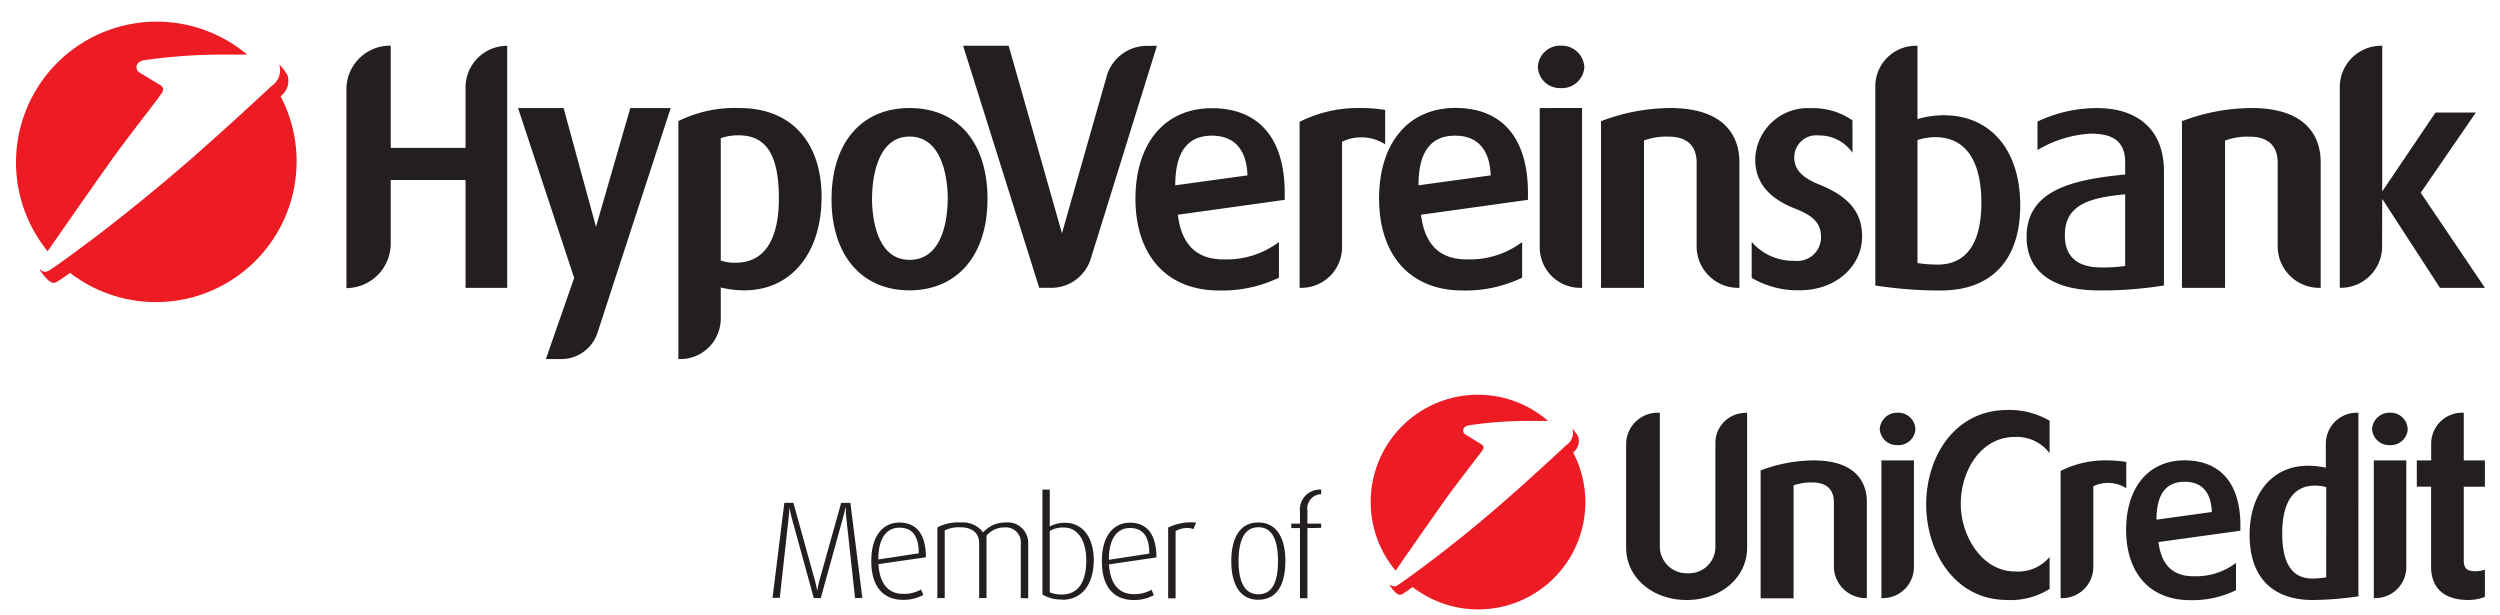 <svg xmlns="http://www.w3.org/2000/svg" id="Layer_1" width="130px" height="32px" viewBox="0 0 162 40"><path d="M55.329,38.874l-.564-5.161c-.042-.381-.042-.713-.042-.713H54.7s-.061.323-.171.713L53.1,38.874h-.455l-1.419-5.161c-.1-.358-.164-.713-.164-.713h0s-.02.345-.055.7l-.571,5.162h-.471l.767-6.178h.588L52.7,37.661a6.767,6.767,0,0,1,.161.7h.019a5.285,5.285,0,0,1,.152-.7l1.394-4.974h.6l.777,6.178Zm1.519-2.206c.075,1.29.662,1.935,1.613,1.935a2.282,2.282,0,0,0,1.155-.284l.152.349a2.653,2.653,0,0,1-1.316.322c-1.165,0-2.068-.713-2.068-2.525,0-1.707.816-2.5,1.826-2.5s1.725.645,1.725,2.258ZM58.206,34.3c-.767,0-1.364.594-1.364,2.065l2.626-.4c0-1.213-.484-1.665-1.262-1.665M66.1,38.874V35.345a.968.968,0,0,0-.865-1.061,1,1,0,0,0-.19,0,1.491,1.491,0,0,0-1.171.532v4.058h-.48V35.3c0-.613-.413-1.026-1.226-1.026a2.108,2.108,0,0,0-1.01.2v4.4h-.481v-4.59a2.91,2.91,0,0,1,1.529-.323,1.645,1.645,0,0,1,1.449.645,1.911,1.911,0,0,1,1.448-.645,1.336,1.336,0,0,1,1.481,1.384v3.549Zm2.7.094a2.349,2.349,0,0,1-1.291-.323V31.823h.475v2.4a1.938,1.938,0,0,1,1.025-.238c1.091,0,1.836.932,1.836,2.419s-.7,2.581-2.052,2.581m.12-4.694a1.7,1.7,0,0,0-.929.219v3.988a1.873,1.873,0,0,0,.793.142c1.145,0,1.581-.942,1.581-2.223,0-1.126-.455-2.126-1.445-2.126m2.922,2.394c.071,1.29.662,1.935,1.613,1.935a2.253,2.253,0,0,0,1.152-.284l.151.349A2.626,2.626,0,0,1,73.435,39c-1.164,0-2.064-.713-2.064-2.526,0-1.706.813-2.5,1.823-2.5s1.725.645,1.725,2.258Zm1.358-2.365c-.767,0-1.367.594-1.367,2.065l2.629-.4c0-1.213-.484-1.665-1.262-1.665m4.139.065a1.474,1.474,0,0,0-1.168.135v4.371h-.484v-4.6a3.383,3.383,0,0,1,1.813-.323Zm4.219,4.6c-1.267,0-1.767-1.1-1.767-2.51s.5-2.513,1.748-2.513S83.3,35.035,83.3,36.471s-.5,2.51-1.752,2.51m0-4.71c-1.08,0-1.29,1.187-1.29,2.21s.232,2.148,1.29,2.148,1.271-1.126,1.271-2.148-.2-2.21-1.271-2.21m3.184.055v4.561h-.484V34.323h-.564v-.287h.564v-.775a1.3,1.3,0,0,1,1.378-1.438v.3a.923.923,0,0,0-.894,1.058v.852h.894v.277Z" style="fill:#231f20"/><path d="M113.313,26.826V35.6c0,1.935-1.7,3.4-3.932,3.4s-3.933-1.471-3.933-3.4V28.887a2.052,2.052,0,0,1,2.042-2.061h.149v8.758a1.748,1.748,0,0,0,1.822,1.677,1.71,1.71,0,0,0,1.789-1.627l0-.05v-6.81a1.954,1.954,0,0,1,1.935-1.935Zm4.313,3.1c2.99,0,3.468,1.677,3.468,2.684v6.267H121a2.07,2.07,0,0,1-2.048-2.032V32.652c0-.591-.239-1.291-1.407-1.291a3.254,3.254,0,0,0-1.213.191V38.89H114.19V30.581A9.782,9.782,0,0,1,117.626,29.926Zm5.474-3.1a1.11,1.11,0,0,1,1.152,1.066v0a1.1,1.1,0,0,1-1.149,1.042h0a1.114,1.114,0,0,1-1.168-1.042A1.126,1.126,0,0,1,123.1,26.826Zm1.055,3.1v6.935a2.015,2.015,0,0,1-2.013,2.016h-.1V29.926Zm6.087-3.278a5.186,5.186,0,0,1,2.732.7v2.109a2.668,2.668,0,0,0-2.258-1.055c-2.174,0-3.516,2.142-3.516,4.365,0,2.094,1.406,4.377,3.516,4.377a2.667,2.667,0,0,0,2.258-.942v2.078a4.72,4.72,0,0,1-2.748.719c-3.455,0-5.274-3.164-5.274-6.216S126.771,26.648,130.242,26.648Zm6.516,3.278a7.905,7.905,0,0,1,1.2.1v1.709a2.21,2.21,0,0,0-2.142-.129v5.258a2.028,2.028,0,0,1-2.016,2.016h-.11V30.613A6.441,6.441,0,0,1,136.758,29.926Zm8.616,4.571-5.322.735c.174,1.455.909,2.223,2.258,2.223a4.317,4.317,0,0,0,2.78-.865v1.775a6.483,6.483,0,0,1-2.987.645c-2.606,0-4.155-1.758-4.155-4.571,0-2.733,1.439-4.516,3.8-4.516s3.629,1.548,3.629,4.235Zm-1.855-1.216c-.064-1.775-1.164-1.965-1.758-1.965h-.08c-1.2.032-1.758.881-1.758,2.461Zm9.529-6.455V38.761a21.869,21.869,0,0,1-2.9.239H150c-2.6-.032-4.026-1.535-4.026-4.235s1.487-4.491,3.787-4.491a4.991,4.991,0,0,1,1.168.129V28.855a2.016,2.016,0,0,1,2-2.029h.116Zm-2.093,4.839a2.616,2.616,0,0,0-.736-.1c-1.758,0-2.125,1.693-2.125,3.1,0,1.967.645,2.942,1.98,2.942a7.646,7.646,0,0,0,.881-.078Zm4.145-4.839a1.11,1.11,0,0,1,1.152,1.066v0a1.1,1.1,0,0,1-1.149,1.042h0a1.114,1.114,0,0,1-1.168-1.042A1.126,1.126,0,0,1,155.1,26.826Zm1.061,3.1v6.935a2.015,2.015,0,0,1-2.013,2.016h-.1V29.926Zm3.733-3.1v3.1h1.374v1.71h-1.374v4.748c0,.574.19.748.812.748a1.856,1.856,0,0,0,.562-.109V38.8A3.046,3.046,0,0,1,160.2,39c-1.568,0-2.429-.767-2.429-2.158v-5.21h-.929V29.926h.935V28.839a2.01,2.01,0,0,1,2-2.013Z" style="fill:#231f20"/><path d="M102.006,29.413a.968.968,0,0,0,.323-1.055,3.426,3.426,0,0,0-.369-.487.955.955,0,0,1-.395,1.058c-.133.119-1.9,1.787-3.975,3.6-1.829,1.613-3.871,3.226-5.061,4.113-1.664,1.248-1.99,1.429-1.99,1.429a.379.379,0,0,1-.171.045c-.015,0-.024-.012-.039-.013h0a.311.311,0,0,1-.171-.058l-.014-.011a.308.308,0,0,1-.063-.05v.055c.177.29.474.622.645.622a.44.44,0,0,0,.174-.042s.129-.074.661-.454l.02,0a6.967,6.967,0,0,0,10.425-8.748Z" style="fill:#ed1c24"/><path d="M93.971,32.09c.59-.8,2.032-2.671,2.032-2.671a1.558,1.558,0,0,0,.113-.154.057.057,0,0,1,0-.013.236.236,0,0,0,0-.323c-.045-.039-1.126-.694-1.126-.694a.287.287,0,0,1-.132-.241c0-.162.1-.284.323-.342a26.3,26.3,0,0,1,3.964-.291h1.229l-.019-.019a6.968,6.968,0,0,0-9.891,9.75C91.332,35.843,93.5,32.727,93.971,32.09Z" style="fill:#ed1c24"/><path d="M32.719,18.71H30.01V11.7H25.148v4.129a2.9,2.9,0,0,1-2.88,2.9V5.806a2.831,2.831,0,0,1,2.825-2.838h.055V9.61H30.01v-3.9a2.706,2.706,0,0,1,2.68-2.732h.029Zm8-11.687h2.629L38.574,21.668a2.481,2.481,0,0,1-2.442,1.671h-.9l1.839-5.274L33.423,7.023h2.961l2.106,7.719Zm12.432,5.8c0,3.629-1.984,6.048-5.007,6.048a6.1,6.1,0,0,1-1.545-.187V20.71a2.629,2.629,0,0,1-2.609,2.629h-.146V7.877l.065-.041a8.338,8.338,0,0,1,3.919-.813C51.152,7.023,53.155,9.213,53.155,12.823Zm-2.774.083c0-2.8-.794-4.109-2.61-4.109a3.318,3.318,0,0,0-1.168.187v7.948a2.7,2.7,0,0,0,.968.145c2.329,0,2.81-2.293,2.81-4.174Zm13.558.042c0,3.61-1.936,5.923-5.071,5.923S53.8,16.558,53.8,12.948s1.9-5.925,5.071-5.925S63.939,9.3,63.939,12.948Zm-2.581-.022c0-1.187-.293-4.049-2.484-4.049-2.258,0-2.439,3.133-2.439,4.049s.188,3.964,2.439,3.964c2.31,0,2.478-3.045,2.478-3.964ZM74.952,2.974l-4.32,13.9a2.689,2.689,0,0,1-2.58,1.835H67.3L62.352,2.974h2.961l3.464,12.187L71.719,4.839a2.728,2.728,0,0,1,2.668-1.858ZM83.258,12.99l-6.948.968c.229,1.9,1.19,2.9,2.942,2.9a5.64,5.64,0,0,0,3.629-1.126v2.317a8.468,8.468,0,0,1-3.9.832c-3.4,0-5.426-2.294-5.426-5.965,0-3.567,1.877-5.883,4.968-5.883s4.735,2,4.735,5.516ZM80.835,11.4c-.08-2.316-1.522-2.58-2.293-2.58h-.1c-1.565.038-2.3,1.145-2.3,3.225Zm7.381-4.38a10.425,10.425,0,0,1,1.568.125V9.381a2.873,2.873,0,0,0-2.8-.168v6.864a2.645,2.645,0,0,1-2.629,2.633h-.132V7.919A8.415,8.415,0,0,1,88.216,7.023ZM99.065,12.99l-6.949.968c.232,1.9,1.19,2.9,2.942,2.9a5.652,5.652,0,0,0,3.632-1.126v2.317a8.491,8.491,0,0,1-3.9.832c-3.39-.013-5.4-2.307-5.4-5.981,0-3.568,1.878-5.884,4.965-5.884s4.713,2.013,4.713,5.533ZM96.645,11.4c-.084-2.316-1.522-2.58-2.3-2.58h-.1c-1.564.038-2.293,1.145-2.293,3.225Zm6.087-7.032a1.452,1.452,0,0,1-1.522,1.358,1.432,1.432,0,0,1-1.5-1.358,1.448,1.448,0,0,1,1.5-1.4h0A1.471,1.471,0,0,1,102.732,4.371Zm-.148,2.652V18.71h-.123a2.633,2.633,0,0,1-2.629-2.629V7.023Zm5.71,0c3.9,0,4.516,2.19,4.516,3.5V18.71h-.126a2.7,2.7,0,0,1-2.652-2.655V10.571c0-.771-.322-1.69-1.835-1.69a4.183,4.183,0,0,0-1.587.251V18.71h-2.794V7.877A12.749,12.749,0,0,1,108.294,7.023Zm12.493,8.364c0,1.839-1.613,3.484-4.068,3.484a5.9,5.9,0,0,1-3.109-.806V15.723a3.55,3.55,0,0,0,2.777,1.229,1.54,1.54,0,0,0,1.729-1.523c0-.919-.5-1.4-1.648-1.855-2.126-.816-2.629-2.068-2.629-3.226a3.421,3.421,0,0,1,3.632-3.316,4.463,4.463,0,0,1,2.69.794V9.932a2.593,2.593,0,0,0-2.171-1.126,1.432,1.432,0,0,0-1.613,1.417c0,.919.688,1.4,1.691,1.8C120.226,12.9,120.787,14.074,120.787,15.387Zm3.6-12.413V7.742A6.06,6.06,0,0,1,126.1,7.49c2.939,0,4.965,2.149,4.965,5.865,0,3.568-1.878,5.526-5.162,5.526h-.48a27.965,27.965,0,0,1-3.778-.323V5.623a2.64,2.64,0,0,1,2.629-2.649h.113Zm0,14.126a8.165,8.165,0,0,0,1.316.1c1.9,0,2.836-1.438,2.836-4.026,0-2.38-.794-4.258-3.023-4.258a3.908,3.908,0,0,0-1.129.191Zm13.5-5.758v-.774c0-1.481-.919-1.878-2.258-1.878a7.556,7.556,0,0,0-3.442,1.065V7.9a9,9,0,0,1,3.9-.874c2.358,0,4.32,1.187,4.32,4.109v7.42a25.686,25.686,0,0,1-3.652.322h-.584c-3.087,0-4.693-1.29-4.693-3.484C131.484,12.384,134.406,11.674,137.89,11.342Zm0,1.29c-2.442.229-3.922.729-3.922,2.668,0,1.442.874,2.087,2.377,2.087a9.506,9.506,0,0,0,1.545-.1Zm8.191-5.609c3.9,0,4.516,2.19,4.516,3.5V18.71h-.123a2.7,2.7,0,0,1-2.671-2.652V10.574c0-.771-.322-1.69-1.835-1.69a4.184,4.184,0,0,0-1.587.252V18.71h-2.8V7.877A12.781,12.781,0,0,1,146.081,7.023Zm8.509,8.971a2.683,2.683,0,0,1-2.651,2.716h-.1V5.687A2.687,2.687,0,0,1,154.5,2.974h.094v9.471l3.465-5.132h2.622l-3.583,5.216,4.174,6.181h-2.923l-3.755-5.784Z" style="fill:#231f20;fill-rule:evenodd"/><path d="M7.452,9.777c.492-.665,1.41-1.866,2.031-2.676l.594-.779V6.306l.154-.2.04-.058c0-.006,0-.012.009-.018a.466.466,0,0,0,.073-.223.318.318,0,0,0-.075-.192l-.007-.009c-.005,0-.029-.02-.044-.031C10,5.426,8.794,4.7,8.794,4.7a.384.384,0,0,1-.171-.323c0-.213.129-.371.412-.448a34.5,34.5,0,0,1,5.191-.378h1.593A9.145,9.145,0,0,0,2.847,16.33C3.991,14.684,6.827,10.61,7.452,9.777Z" style="fill:#ed1c24"/><path d="M17.99,6.258a1.243,1.243,0,0,0,.442-1.384,3.962,3.962,0,0,0-.522-.68v.032a1.246,1.246,0,0,1-.526,1.38c-.174.159-2.5,2.349-5.219,4.73-.966.843-1.975,1.69-2.942,2.48-1.433,1.173-2.771,2.218-3.707,2.913C3.329,17.368,2.9,17.606,2.9,17.606a.57.57,0,0,1-.226.059.394.394,0,0,1-.156-.038.376.376,0,0,1-.107-.075L2.4,17.541c-.013-.013-.031-.02-.042-.035a.08.08,0,0,0,0,.071c.255.378.626.81.855.81a.5.5,0,0,0,.222-.058s.175-.094.875-.594v.007A9.145,9.145,0,0,0,17.99,6.258Z" style="fill:#ed1c24"/></svg>